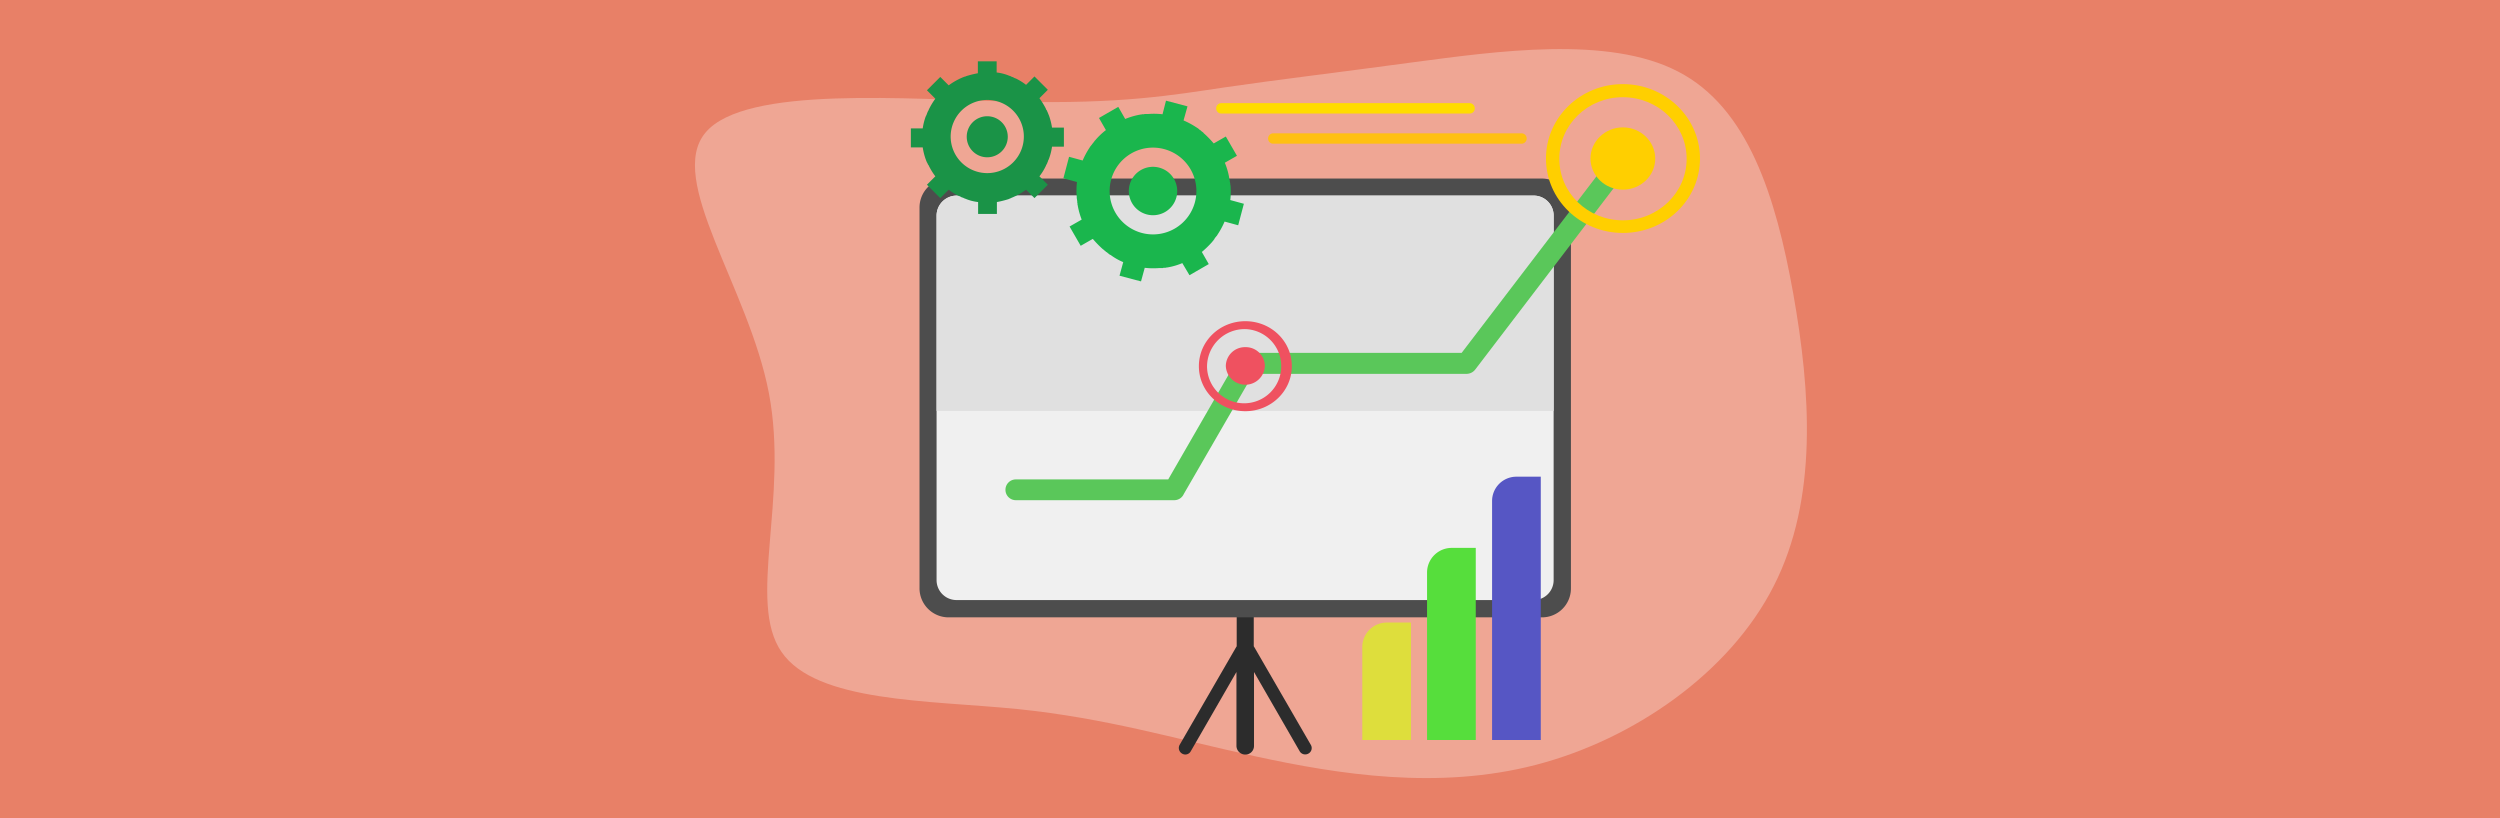 <svg xmlns="http://www.w3.org/2000/svg" xmlns:xlink="http://www.w3.org/1999/xlink" width="1100" height="360" viewBox="0 0 1100 360">
  <rect x="0" y="0" width="1100" height="360" fill="#333333" stroke="none"/>
  <defs>
    <clipPath id="clip-path">
      <rect id="長方形_2657" data-name="長方形 2657" width="1100" height="360" transform="translate(4321 10159)" fill="#e88067"/>
    </clipPath>
  </defs>
  <g id="マスクグループ_129" data-name="マスクグループ 129" transform="translate(-4321 -10159)" clip-path="url(#clip-path)">
    <g id="グループ_3828" data-name="グループ 3828">
      <g id="グループ_3823" data-name="グループ 3823">
        <rect id="長方形_2419" data-name="長方形 2419" width="1100" height="360" transform="translate(4321 10159)" fill="#e88067"/>
        <g id="グループ_3809" data-name="グループ 3809" transform="translate(4857.969 10347.832) rotate(-34)">
          <path id="パス_9105" data-name="パス 9105" d="M-67.523,128.176c-25.792-27.017-45-50.618-75.254-75.927C-173.146,27.04-214.681.324-214.9-26.692c-.335-26.916,40.418-54.033,59.064-97.521s14.961-103.346,41.088-110.677c26.127-7.432,81.953,37.763,120.361,64.88,38.408,27.217,59.287,36.457,80.278,46.5,20.879,10.043,41.87,20.89,74.807,37.16,32.826,16.371,77.71,38.064,94.234,68.5,16.636,30.331,5.024,69.4-12.617,109.372-17.753,39.972-41.423,81.05-79.05,101.839-37.515,20.89-88.875,21.493-130.745,6.729s-74.249-44.994-100.04-71.91" transform="translate(0 0)" fill="rgba(255,255,255,0.3)"/>
        </g>
        <g id="グループ_3727" data-name="グループ 3727" transform="translate(869.679 -141)">
          <g id="Projector" transform="translate(3855.907 10378.561)">
            <path id="パス_8938" data-name="パス 8938" d="M280.954,338.8h0a3.783,3.783,0,0,1,3.807,3.807v24.257c.109.109.109.218.218.326l24.91,43.076a2.752,2.752,0,0,1-1.088,3.807h0a2.811,2.811,0,0,1-3.807-.979L284.87,378.177V410.7a3.784,3.784,0,0,1-3.807,3.807h0a3.878,3.878,0,0,1-3.916-3.807V378.177l-20.124,34.917a2.718,2.718,0,0,1-3.807.979h0a2.846,2.846,0,0,1-1.088-3.807l24.91-43.076c.109-.109.109-.218.218-.326V342.607a3.692,3.692,0,0,1,3.7-3.807Z" transform="translate(-137.695 -161.058)" fill="#2c2c2c" fill-rule="evenodd"/>
            <path id="パス_8939" data-name="パス 8939" d="M159.627,175.4H420.8a12.814,12.814,0,0,1,12.727,12.727V355.753A12.743,12.743,0,0,1,420.8,368.479H159.627A12.814,12.814,0,0,1,146.9,355.753V188.127A12.743,12.743,0,0,1,159.627,175.4Z" transform="translate(-146.9 -175.4)" fill="#4d4d4d" fill-rule="evenodd"/>
            <path id="パス_8940" data-name="パス 8940" d="M162.611,182.3H416.5a8.774,8.774,0,0,1,8.811,8.811V351.448a8.774,8.774,0,0,1-8.811,8.811H162.611a8.774,8.774,0,0,1-8.811-8.811V191.111a8.844,8.844,0,0,1,8.811-8.811Z" transform="translate(-146.294 -174.794)" fill="#f0f0f0" fill-rule="evenodd"/>
            <path id="パス_8941" data-name="パス 8941" d="M162.611,182.3H416.5a8.774,8.774,0,0,1,8.811,8.811v85.934H153.8V191.111a8.844,8.844,0,0,1,8.811-8.811Z" transform="translate(-146.294 -174.794)" fill="#e0e0e0" fill-rule="evenodd"/>
          </g>
          <g id="Gears" transform="translate(3852.1 10327)">
            <path id="パス_8948" data-name="パス 8948" d="M181.146,132.895a20.417,20.417,0,0,1,5.221,1.305h0c.218.109.326.109.544.218h.109c.109,0,.218.109.435.218l.218.109c.109,0,.218.109.326.109l.326.109.218.109c.109.109.218.109.326.218h.109c.109.109.326.109.435.218h.109a24.626,24.626,0,0,1,4.569,2.828l3.7-3.7,5.874,5.874-3.7,3.7a34.719,34.719,0,0,1,2.828,4.569v.109c.109.109.109.326.218.435l.109.109c.109.109.109.218.218.435l.109.218c0,.109.109.218.109.326.109.109.109.218.218.326v.218c.109.109.109.326.218.435h0c.109.218.109.326.218.544h0a30.553,30.553,0,0,1,1.305,5.221h5.221v8.376h-5.221a26.2,26.2,0,0,1-1.305,5.221h0c-.109.218-.109.326-.218.544l-.109.109c0,.109-.109.218-.109.435l-.109.218c0,.109-.109.218-.109.326a.4.4,0,0,0-.109.326l-.109.218c-.109.109-.109.218-.218.435l-.109.109c-.109.218-.109.326-.218.544h0a24.624,24.624,0,0,1-2.828,4.569l3.7,3.7-5.874,5.874-3.7-3.7a29.742,29.742,0,0,1-4.677,2.828h0c-.218.109-.326.109-.435.218h-.109c-.109.109-.218.109-.435.218l-.218.109c-.109,0-.218.109-.326.109a2889.966,2889.966,0,0,0-.435.218.4.4,0,0,1-.326.109l-.218.109c-.109.109-.326.109-.435.218h0a45.786,45.786,0,0,1-5.221,1.305v5.221h-8.267v-5.221a20.417,20.417,0,0,1-5.221-1.305h0c-.218-.109-.326-.109-.544-.218h-.109c-.109-.109-.218-.109-.435-.218l-.218-.109a.4.4,0,0,0-.326-.109l-.326-.109-.218-.109c-.109,0-.218-.109-.326-.218h-.109a.825.825,0,0,0-.435-.218h-.109a24.626,24.626,0,0,1-4.569-2.828l-3.7,3.7-5.874-5.874,3.7-3.7a28.812,28.812,0,0,1-2.828-4.569h0c-.109-.218-.109-.326-.218-.435l-.109-.109c-.109-.109-.109-.218-.218-.435l-.109-.218a.38.38,0,0,0-.109-.218c-.109-.109-.109-.218-.218-.326v-.109c-.109-.218-.109-.326-.218-.435v-.109c-.109-.218-.109-.326-.218-.544h0a28.214,28.214,0,0,1-1.305-5.221H143.4v-8.376h5.221a26.2,26.2,0,0,1,1.305-5.221h0c.109-.109.109-.326.218-.435l.109-.109c0-.109.109-.218.109-.435l.109-.218c0-.109.109-.218.109-.326a.4.4,0,0,0,.109-.326l.109-.218c.109-.109.109-.218.218-.435l.109-.109c.109-.218.109-.326.218-.544h0a29.74,29.74,0,0,1,2.828-4.677l-3.7-3.7,5.874-5.874,3.7,3.7a29.741,29.741,0,0,1,4.677-2.828h0c.218-.109.326-.218.435-.218h.109c.109-.109.218-.109.435-.218l.218-.109a.4.4,0,0,1,.326-.109,8669.534,8669.534,0,0,0,.435-.218c.109,0,.218-.109.326-.109h.218c.109-.109.326-.109.435-.218h0a45.786,45.786,0,0,1,5.221-1.305V128h8.267Zm-4.134,19.254a9.029,9.029,0,1,1-9.029,9.029,9.006,9.006,0,0,1,9.029-9.029Zm0-7.179a16.1,16.1,0,1,1-16.1,16.1,16.156,16.156,0,0,1,16.1-16.1Z" transform="translate(-143.4 -128)" fill="#1a9347" fill-rule="evenodd"/>
            <path id="パス_8949" data-name="パス 8949" d="M257.966,152.6a35.306,35.306,0,0,1,5.656,3.046h0c.218.109.326.218.544.326l.109.109a1.5,1.5,0,0,1,.435.326l.218.218c.109.109.218.109.326.218l.326.218.218.218a1.5,1.5,0,0,0,.435.326l.109.109a.849.849,0,0,1,.435.435h0a44.228,44.228,0,0,1,4.46,4.569l5.33-3.046,4.895,8.485-5.33,3.046a31.23,31.23,0,0,1,1.849,6.2v.109c0,.218.109.326.109.544v.109c0,.218.109.326.109.544l.109.218v.326c0,.218,0,.326.109.435v.218a4.712,4.712,0,0,0,.109.544v.109a1.379,1.379,0,0,0,.109.653h0a31.649,31.649,0,0,1-.109,6.418l5.983,1.632-2.5,9.464-5.983-1.632a35.306,35.306,0,0,1-3.046,5.656h0c-.109.218-.218.326-.326.544l-.109.109a1.5,1.5,0,0,0-.326.435l-.218.218c-.109.109-.218.218-.218.326-.109.109-.218.218-.218.326l-.109.218a1.5,1.5,0,0,0-.326.435l-.109.109c-.109.218-.326.326-.435.544h0a44.225,44.225,0,0,1-4.569,4.46l3.046,5.33-8.485,4.895-3.155-5.33a29.21,29.21,0,0,1-6.2,1.849h0c-.218,0-.435.109-.653.109h-.109c-.218,0-.326.109-.544.109h-.653a.4.4,0,0,0-.326.109h-1.632a31.776,31.776,0,0,1-6.418-.109l-1.632,5.983-9.464-2.5,1.632-5.983a25.262,25.262,0,0,1-5.548-3.155h-.109c-.218-.109-.326-.218-.544-.326l-.109-.109a1.5,1.5,0,0,0-.435-.326l-.218-.218c-.109-.109-.218-.218-.326-.218l-.326-.218-.218-.218a1.5,1.5,0,0,0-.435-.326l-.109-.109c-.109-.109-.326-.218-.435-.435H222.5a44.226,44.226,0,0,1-4.46-4.569l-5.33,3.046-4.895-8.485,5.33-3.046a33.074,33.074,0,0,1-1.74-6.2v-.109a1.183,1.183,0,0,1-.109-.544v-.218c0-.218-.109-.326-.109-.544v-.544c0-.218-.109-.326-.109-.435v-.218a.981.981,0,0,0-.109-.544v-.761h0a31.649,31.649,0,0,1,.109-6.418l-5.983-1.632,2.5-9.464,5.983,1.632a35.306,35.306,0,0,1,3.046-5.656h0c.109-.218.218-.326.326-.544l.109-.109a1.5,1.5,0,0,0,.326-.435l.218-.218c.109-.109.109-.218.218-.326s.218-.218.218-.326l.218-.218a1.5,1.5,0,0,0,.326-.435l.109-.109a1.91,1.91,0,0,1,.435-.544h0a30.263,30.263,0,0,1,4.677-4.46l-3.046-5.33,8.485-4.895,3.046,5.33a33.537,33.537,0,0,1,6.2-1.849h0c.218,0,.435-.109.653-.109h.109c.218,0,.326-.109.544-.109h.653a.4.4,0,0,0,.326-.109H242.3a31.777,31.777,0,0,1,6.418.109l1.523-5.983,9.464,2.5Zm-10.66,20.776a10.647,10.647,0,1,1-13.053,7.506,10.627,10.627,0,0,1,13.053-7.506Zm2.176-8.158a19.09,19.09,0,1,1-23.387,13.488,19.043,19.043,0,0,1,23.387-13.488Z" transform="translate(-137.984 -126.604)" fill="#1ab64d" fill-rule="evenodd"/>
          </g>
          <g id="Graph" transform="translate(4050.727 10509.745)">
            <path id="パス_8950" data-name="パス 8950" d="M336.769,355h10.66v51.669H326v-40.9A10.793,10.793,0,0,1,336.769,355Z" transform="translate(-326 -290.822)" fill="#dede3c" fill-rule="evenodd"/>
            <path id="パス_8951" data-name="パス 8951" d="M362.969,324.8h10.66v84.52H352.2V335.46a10.842,10.842,0,0,1,10.769-10.66Z" transform="translate(-323.7 -293.472)" fill="#56de3c" fill-rule="evenodd"/>
            <path id="パス_8952" data-name="パス 8952" d="M389.269,296h10.66V411.848H378.5V306.66A10.7,10.7,0,0,1,389.269,296Z" transform="translate(-321.392 -296)" fill="#5656c4" fill-rule="evenodd"/>
          </g>
          <g id="Lines" transform="translate(3893.653 10345.384)">
            <path id="パス_8953" data-name="パス 8953" d="M186.169,317.2a4.569,4.569,0,0,1,0-9.137h67.115l30.784-53.41a4.517,4.517,0,0,1,4.025-2.284H382.4l59.827-78.32a4.58,4.58,0,1,1,7.288,5.548l-61.024,79.951a4.887,4.887,0,0,1-3.916,2.067H290.7l-30.566,52.866a4.569,4.569,0,0,1-4.242,2.719Z" transform="translate(-181.6 -142.501)" fill="#5ac75a"/>
            <path id="パス_8954" data-name="パス 8954" d="M290.184,161.669a2.231,2.231,0,0,1-2.284-2.284,2.3,2.3,0,0,1,2.284-2.284H399.4a2.284,2.284,0,0,1,0,4.569Z" transform="translate(-172.27 -143.829)" fill="#ffc012"/>
            <path id="パス_8955" data-name="パス 8955" d="M269.184,149.469a2.231,2.231,0,0,1-2.284-2.284,2.3,2.3,0,0,1,2.284-2.284H378.4a2.3,2.3,0,0,1,2.284,2.284,2.231,2.231,0,0,1-2.284,2.284Z" transform="translate(-174.113 -144.9)" fill="#ffdc00"/>
          </g>
          <g id="Circles" transform="translate(3978.825 10337.008)">
            <path id="パス_8956" data-name="パス 8956" d="M280.35,244.522a8.408,8.408,0,0,1,8.593,8.267,8.6,8.6,0,0,1-17.187,0,8.408,8.408,0,0,1,8.593-8.267Zm0-7.941A16.325,16.325,0,1,1,263.49,252.9a16.557,16.557,0,0,1,16.86-16.317Zm0-3.481c11.313,0,20.45,8.811,20.45,19.8,0,10.878-9.137,19.8-20.45,19.8s-20.45-8.811-20.45-19.8,9.137-19.8,20.45-19.8Z" transform="translate(-259.9 -128.783)" fill="#ef5160" fill-rule="evenodd"/>
            <path id="パス_8957" data-name="パス 8957" d="M434.13,156.236c7.832,0,14.25,6.2,14.25,13.706,0,7.614-6.418,13.706-14.25,13.706s-14.25-6.2-14.25-13.706,6.418-13.706,14.25-13.706Zm0-13.271c15.446,0,28.064,12.074,28.064,27.085,0,14.9-12.509,27.085-28.064,27.085-15.446,0-27.956-12.074-27.956-27.085s12.509-27.085,27.956-27.085Zm0-5.765c18.71,0,33.938,14.685,33.938,32.742s-15.12,32.742-33.938,32.742c-18.71,0-33.83-14.685-33.83-32.742S415.42,137.2,434.13,137.2Z" transform="translate(-247.577 -137.2)" fill="#ffcf00" fill-rule="evenodd"/>
          </g>
        </g>
      </g>
    </g>
  </g>
</svg>
